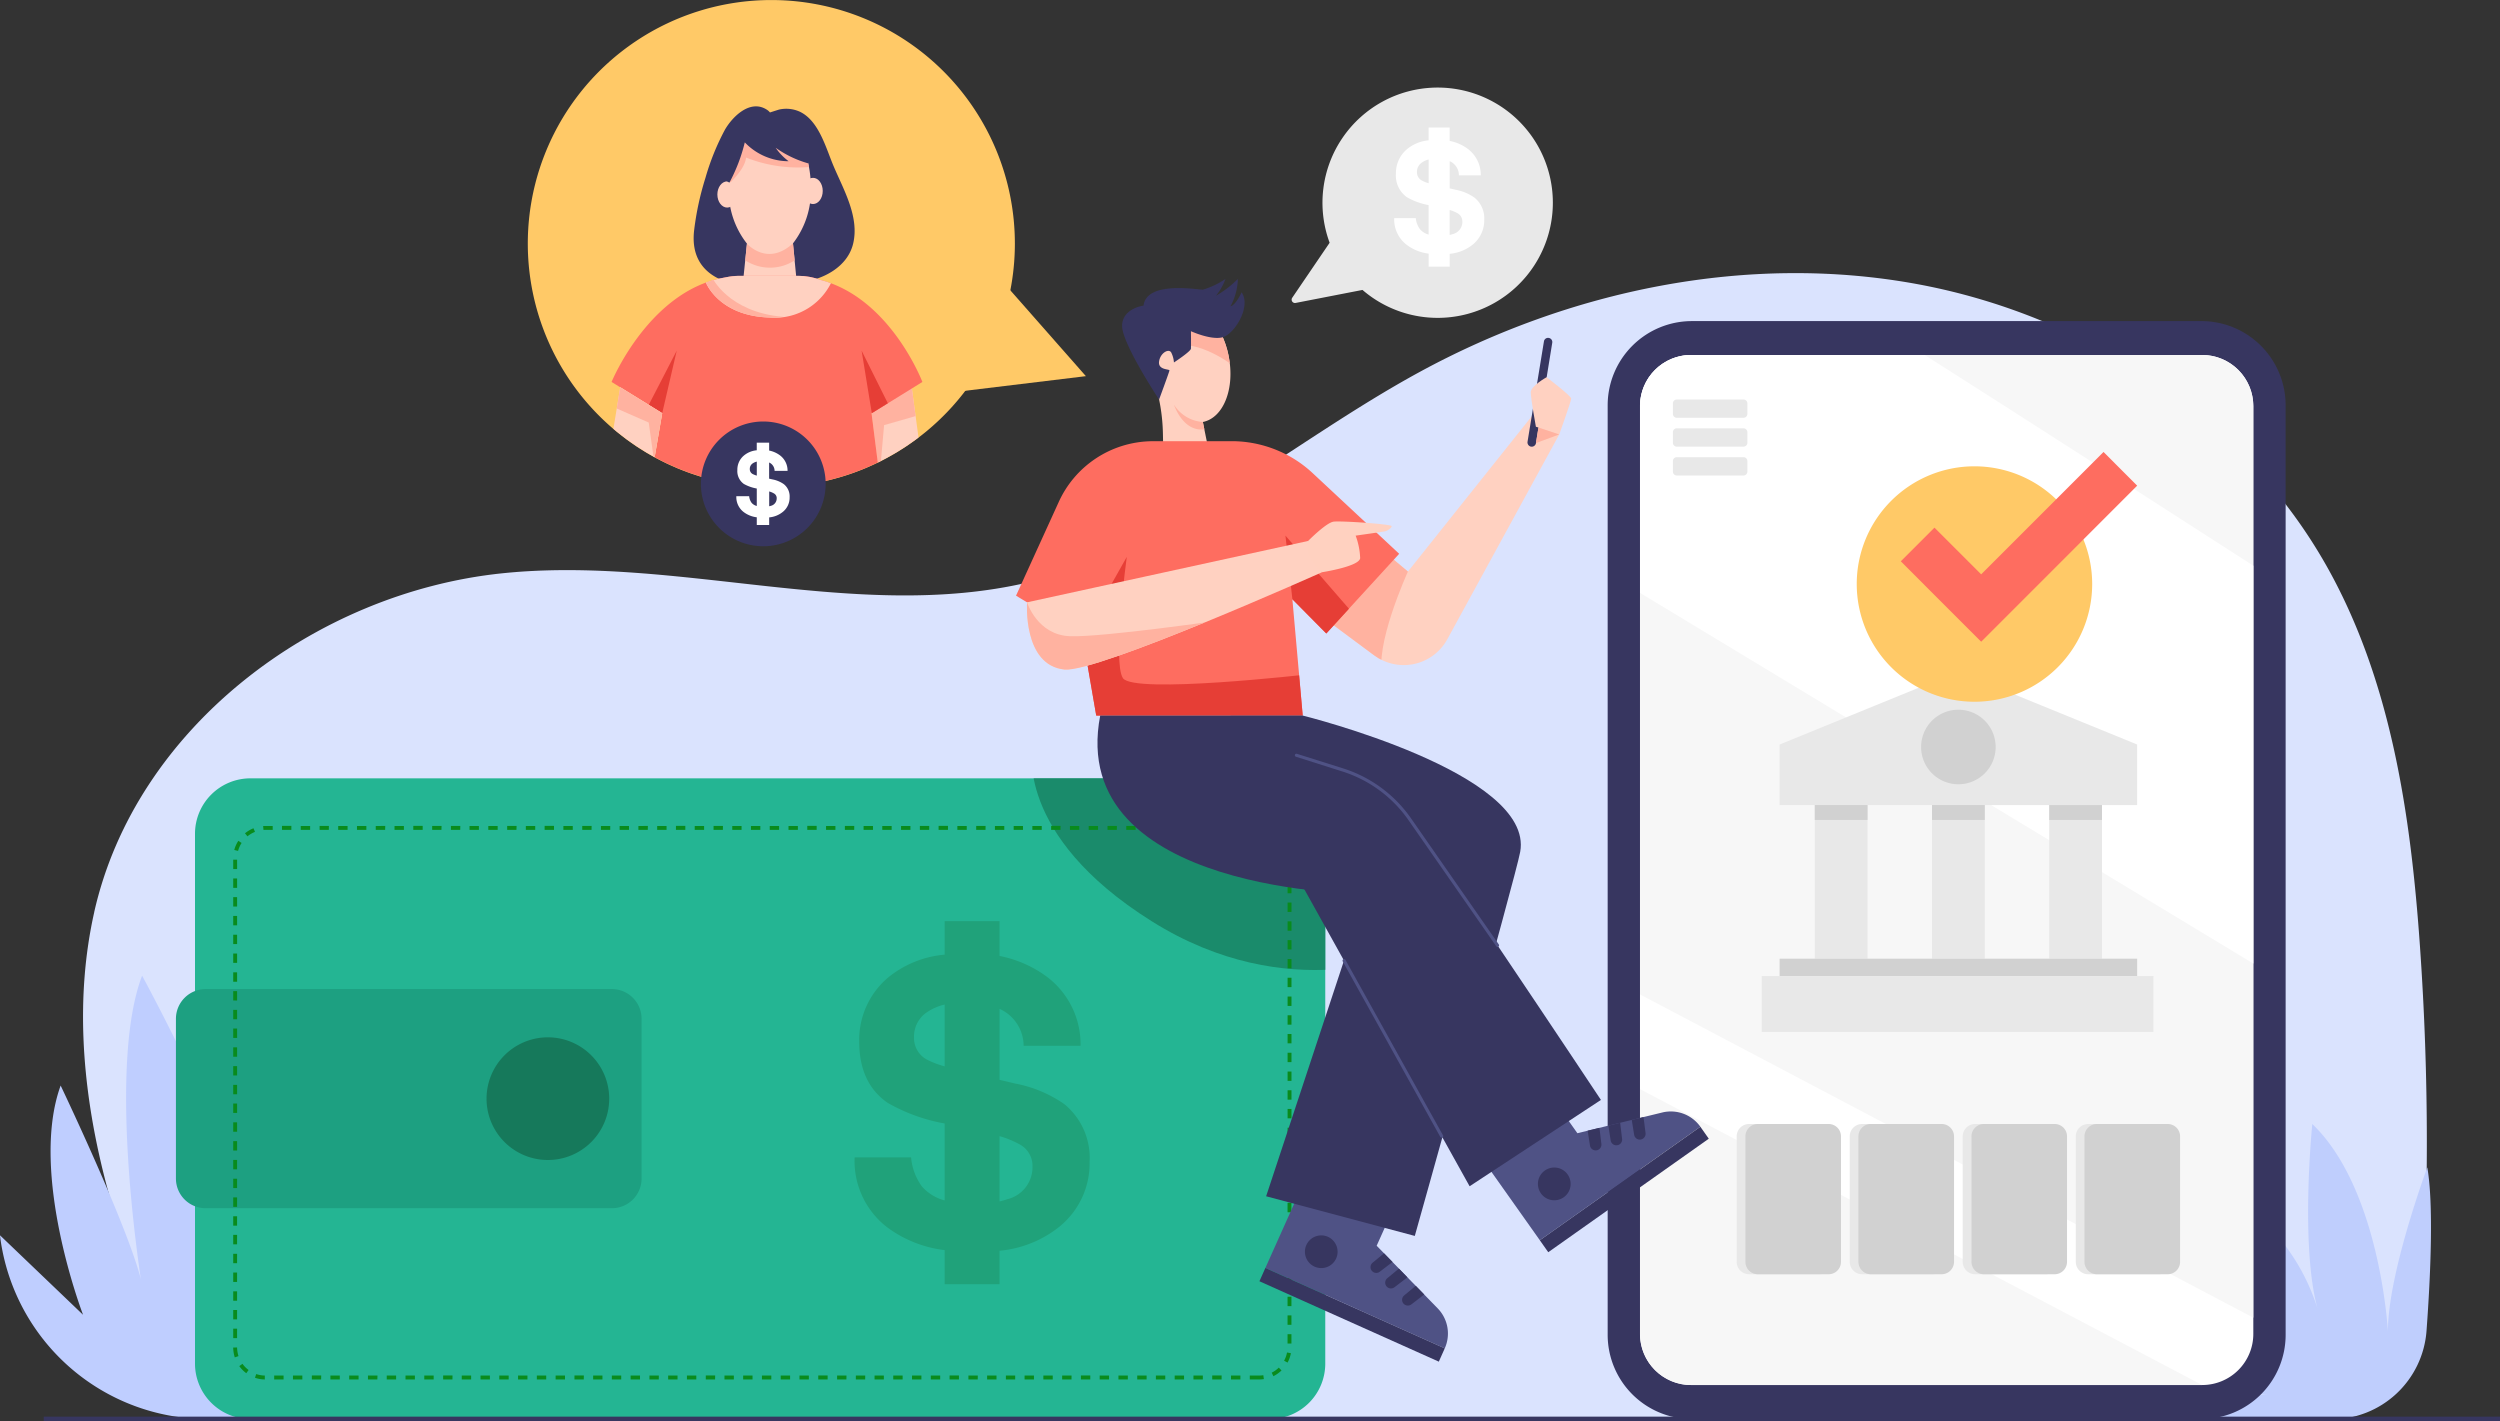 <?xml version="1.0" encoding="UTF-8"?> <svg xmlns="http://www.w3.org/2000/svg" xmlns:xlink="http://www.w3.org/1999/xlink" width="289.374" height="164.529" viewBox="0 0 289.374 164.529"><rect x="0" y="0" width="289.374" height="164.529" fill="#333333" stroke="none"/><defs><clipPath id="clip-path"><path id="Path_37190" data-name="Path 37190" d="M1918.008,520.127h-59.15a5.917,5.917,0,0,1-5.917-5.918V406.819a5.918,5.918,0,0,1,5.917-5.919h59.15a5.919,5.919,0,0,1,5.918,5.919V514.209A5.918,5.918,0,0,1,1918.008,520.127Z" transform="translate(-1852.94 -400.9)"></path></clipPath><clipPath id="clip-path-2"><path id="Path_37196" data-name="Path 37196" d="M653.212,28.136A28.186,28.186,0,1,1,625.026-.05,28.186,28.186,0,0,1,653.212,28.136Z" transform="translate(-596.84 0.05)"></path></clipPath><clipPath id="clip-path-3"><path id="Path_37191" data-name="Path 37191" d="M989.56,437.3l2.245,16.6h-5.244L984.9,440.235Z" transform="translate(-984.9 -437.3)"></path></clipPath><clipPath id="clip-path-4"><path id="Path_37192" data-name="Path 37192" d="M831.192,149.566l.586,6.03H825.25l.62-5.992a9.885,9.885,0,0,1-2.11-6.506c0-4.323,2.129-7.828,4.754-7.828s4.755,3.505,4.755,7.828A9.923,9.923,0,0,1,831.192,149.566Z" transform="translate(-823.76 -135.27)"></path></clipPath><clipPath id="clip-path-5"><path id="Path_37194" data-name="Path 37194" d="M721.507,327.319l1.731,13.669h-28.29l2.34-13.6-5.858-3.62s4.4-10.7,13.255-12.115a7.424,7.424,0,0,1,1.532-.162h6.807a7.354,7.354,0,0,1,2.581.467c8.113,2.117,11.8,11.81,11.8,11.81l-5.858,3.62Z" transform="translate(-691.43 -311.49)"></path></clipPath><clipPath id="clip-path-6"><path id="Path_37193" data-name="Path 37193" d="M812.61,304.831a7.258,7.258,0,0,1-7.44,4.828c-5.977-.168-7.42-4.1-7.42-4.1C798.519,302.7,812.61,304.831,812.61,304.831Z" transform="translate(-797.75 -304.07)"></path></clipPath><clipPath id="clip-path-7"><path id="Path_37195" data-name="Path 37195" d="M682.183,440.3l-2.34,13.6H674.6l2.724-16.6Z" transform="translate(-674.6 -437.3)"></path></clipPath><clipPath id="clip-path-8"><path id="Path_37197" data-name="Path 37197" d="M345.361,953.148H227.354a6.414,6.414,0,0,1-6.414-6.414V885.4a6.414,6.414,0,0,1,6.414-6.415H345.361a6.414,6.414,0,0,1,6.414,6.415v61.33A6.414,6.414,0,0,1,345.361,953.148Z" transform="translate(-220.94 -878.99)"></path></clipPath><clipPath id="clip-path-9"><path id="Path_37198" data-name="Path 37198" d="M1509.825,480.323l2.05,1.72,14.881-18.663,2.628,2.785-12.947,23.707a5.753,5.753,0,0,1-8.48,1.862l-5.1-3.785Z" transform="translate(-1502.86 -463.38)"></path></clipPath><clipPath id="clip-path-10"><path id="Path_37199" data-name="Path 37199" d="M1310.2,349.717c.757,3.742-.579,7.169-2.984,7.656l1.02,5.04-5.554,1.143-.09-4.815a22.157,22.157,0,0,0-.436-3.969l-.666-3.293c-.757-3.742.579-7.169,2.984-7.656S1309.448,345.976,1310.2,349.717Z" transform="translate(-1301.281 -343.765)"></path></clipPath><clipPath id="clip-path-11"><path id="Path_37200" data-name="Path 37200" d="M1184.116,520.5l-3.927-3.966L1181.384,530h-23.9l-1.6-9.258-7.682-4.616,4.915-10.792a12.019,12.019,0,0,1,10.6-7.087q.162,0,.325,0h9.11a13.759,13.759,0,0,1,9.38,3.694l10.015,9.336Z" transform="translate(-1148.2 -498.24)"></path></clipPath><clipPath id="clip-path-12"><path id="Path_37201" data-name="Path 37201" d="M1193.058,610.93l1.589,3.622s-26,11.647-29.791,11.257c-4.841-.5-4.331-7.779-4.331-7.779Z" transform="translate(-1160.51 -610.93)"></path></clipPath></defs><g id="Layer_1" data-name="Layer 1" transform="translate(-0.7 0.05)"><g id="_Group_" data-name="&lt;Group&gt;" transform="translate(150.207 10.093)"><path id="_Path_" data-name="&lt;Path&gt;" d="M1487.074,104.269a13.332,13.332,0,0,1-19.391,18.069l-7.748,1.507a.388.388,0,0,1-.39-.594l4.335-6.375a13.336,13.336,0,0,1,23.193-12.606Z" transform="translate(-1459.483 -98.921)" fill="#e8e8e8"></path><path id="_Compound_Path_" data-name="&lt;Compound Path&gt;" d="M1585.723,154.679a3.613,3.613,0,0,1-1.332,2.87,4.963,4.963,0,0,1-2.665,1.066V160.1h-2.439v-1.507a5.231,5.231,0,0,1-2.562-1.035,3.692,3.692,0,0,1-1.424-3.075h2.5a2.506,2.506,0,0,0,.482,1.281,2.029,2.029,0,0,0,1,.625v-3.413a7.85,7.85,0,0,1-2.511-.912,3.073,3.073,0,0,1-1.271-2.726,3.608,3.608,0,0,1,1.24-2.8,4.554,4.554,0,0,1,2.542-1.056V144h2.439v1.548a5.168,5.168,0,0,1,2.1.922,3.758,3.758,0,0,1,1.5,3.064h-2.531a1.791,1.791,0,0,0-1.015-1.619.389.389,0,0,0-.051-.02v3.146l.7.164a5.5,5.5,0,0,1,2.173.912A3.074,3.074,0,0,1,1585.723,154.679Zm-6.436-4.233V147.7a2.14,2.14,0,0,0-.728.318,1.29,1.29,0,0,0-.625,1.138,1.07,1.07,0,0,0,.615,1A3.594,3.594,0,0,0,1579.287,150.446Zm3.9,4.438a1.069,1.069,0,0,0-.553-.963,4.072,4.072,0,0,0-.912-.379v2.89a3.428,3.428,0,0,0,.338-.092A1.459,1.459,0,0,0,1583.192,154.884Z" transform="translate(-1563.43 -139.38)" fill="#fff" fill-rule="evenodd"></path></g><g id="_Group_2" data-name="&lt;Group&gt;" transform="translate(10.315 31.564)"><path id="_Path_2" data-name="&lt;Path&gt;" d="M95.8,382.4c4.786-21.307,25.458-36.957,47.175-39.232,20.272-2.121,41.046,5.7,60.888,1.056,16.787-3.925,30.213-16.121,45.351-24.361,17.413-9.48,37.931-13.754,57.424-10.208s37.726,15.3,47.493,32.54c7.553,13.323,9.818,28.953,10.884,44.234a324.132,324.132,0,0,1,.02,44.951,10.375,10.375,0,0,1-10.351,9.675H108.133c-9.326-17.648-16.7-39.171-12.329-58.654Z" transform="translate(-94.514 -308.417)" fill="#dae3fe"></path><path id="_Path_3" data-name="&lt;Path&gt;" d="M2420.92,1303.58l-23.726.021c9.572-3.187,16.408-2.829,16.408-2.829-7-.471-17-7.359-17-7.359,12.165-1.671,17.843.82,17.843.82-6.139-7.133-7.318-17.8-7.318-17.8a24.045,24.045,0,0,1,12.165,14.307c-2.009-7.43-.594-21.338-.594-21.338,7.871,7.543,8.752,24.013,8.752,24.013,0-6.754,4.561-18.991,4.561-18.991.738,4.3.39,12.36-.092,18.919A11.047,11.047,0,0,1,2420.92,1303.58Z" transform="translate(-2160.665 -1170.911)" fill="#bfcefd"></path></g><g id="_Group_3" data-name="&lt;Group&gt;" transform="translate(186.787 37.117)"><g id="_Group_4" data-name="&lt;Group&gt;"><g id="_Group_5" data-name="&lt;Group&gt;"><path id="_Path_4" data-name="&lt;Path&gt;" d="M1816.4,479.928V372.347a9.752,9.752,0,0,1,9.757-9.747h58.961a9.752,9.752,0,0,1,9.757,9.747V479.928a9.754,9.754,0,0,1-9.757,9.757h-58.961A9.754,9.754,0,0,1,1816.4,479.928Z" transform="translate(-1816.4 -362.6)" fill="#373660"></path><path id="_Path_5" data-name="&lt;Path&gt;" d="M1917.969,520.124h-59.146a5.918,5.918,0,0,1-5.924-5.914v-107.4a5.924,5.924,0,0,1,5.924-5.914h59.146a5.925,5.925,0,0,1,5.924,5.914v107.4A5.918,5.918,0,0,1,1917.969,520.124Z" transform="translate(-1849.159 -396.975)" fill="#fff"></path><g id="_Clip_Group_" data-name="&lt;Clip Group&gt;" transform="translate(3.745 3.925)" clip-path="url(#clip-path)"><path id="_Path_6" data-name="&lt;Path&gt;" d="M1879.707,354.881V472.209L1799.5,429.933V354Z" transform="translate(-1804.977 -358.807)" fill="#f7f7f7"></path><path id="_Path_7" data-name="&lt;Path&gt;" d="M1785.314,293.141c.758,0,71.208,45.474,71.208,45.474v45.269L1755.9,323.068l5.8-32.868Z" transform="translate(-1765.845 -301.545)" fill="#fff"></path><path id="_Path_8" data-name="&lt;Path&gt;" d="M1761.82,1184l74.027,38.966v3.935H1761.4Z" transform="translate(-1770.782 -1103.742)" fill="#f7f7f7"></path></g></g><g id="_Group_6" data-name="&lt;Group&gt;" transform="translate(7.553 9.08)"><path id="_Path_9" data-name="&lt;Path&gt;" d="M1898.268,453.311h-7.728a.446.446,0,0,1-.441-.451v-1.22a.437.437,0,0,1,.441-.441h7.728a.446.446,0,0,1,.451.441v1.22A.455.455,0,0,1,1898.268,453.311Z" transform="translate(-1890.1 -451.2)" fill="#e8e8e8"></path><path id="_Path_10" data-name="&lt;Path&gt;" d="M1898.268,485.822h-7.728a.446.446,0,0,1-.441-.451v-1.22a.446.446,0,0,1,.441-.451h7.728a.455.455,0,0,1,.451.451v1.22A.455.455,0,0,1,1898.268,485.822Z" transform="translate(-1890.1 -480.369)" fill="#e8e8e8"></path><path id="_Path_11" data-name="&lt;Path&gt;" d="M1898.268,518.421h-7.728a.446.446,0,0,1-.441-.451v-1.22a.446.446,0,0,1,.441-.451h7.728a.455.455,0,0,1,.451.451v1.22A.455.455,0,0,1,1898.268,518.421Z" transform="translate(-1890.1 -509.628)" fill="#e8e8e8"></path></g></g><g id="_Group_7" data-name="&lt;Group&gt;" transform="translate(17.833 40.565)"><path id="_Path_12" data-name="&lt;Path&gt;" d="M2051.984,773.855H2010.6v-7.01l20.692-8.445,20.692,8.445Z" transform="translate(-2008.53 -758.4)" fill="#e8e8e8"></path><g id="_Group_8" data-name="&lt;Group&gt;" transform="translate(6.139 15.455)"><g id="_Group_9" data-name="&lt;Group&gt;"><g id="_Group_10" data-name="&lt;Group&gt;"><path id="_Path_13" data-name="&lt;Path&gt;" d="M2056.408,926.982H2050.3V909.2h6.108Z" transform="translate(-2050.3 -909.2)" fill="#e8e8e8"></path><path id="_Path_14" data-name="&lt;Path&gt;" d="M2056.408,910.922H2050.3V909.2h6.108Z" transform="translate(-2050.3 -909.2)" fill="#d1d1d1"></path></g><g id="_Group_11" data-name="&lt;Group&gt;" transform="translate(27.139)"><path id="_Path_15" data-name="&lt;Path&gt;" d="M2321.208,926.982H2315.1V909.2h6.108Z" transform="translate(-2315.1 -909.2)" fill="#e8e8e8"></path><path id="_Path_16" data-name="&lt;Path&gt;" d="M2321.208,910.922H2315.1V909.2h6.108Z" transform="translate(-2315.1 -909.2)" fill="#d1d1d1"></path></g></g><g id="_Group_12" data-name="&lt;Group&gt;" transform="translate(13.569)"><path id="_Path_17" data-name="&lt;Path&gt;" d="M2188.808,926.982H2182.7V909.2h6.108Z" transform="translate(-2182.7 -909.2)" fill="#e8e8e8"></path><path id="_Path_18" data-name="&lt;Path&gt;" d="M2188.808,910.922H2182.7V909.2h6.108Z" transform="translate(-2182.7 -909.2)" fill="#d1d1d1"></path></g></g><path id="_Path_19" data-name="&lt;Path&gt;" d="M2179.029,805.825a4.315,4.315,0,1,1-4.315-4.325A4.315,4.315,0,0,1,2179.029,805.825Z" transform="translate(-2151.952 -797.083)" fill="#d1d1d1"></path><path id="_Path_20" data-name="&lt;Path&gt;" d="M2051.984,1084.709H2010.6V1082.7h41.384Z" transform="translate(-2008.53 -1049.463)" fill="#d1d1d1"></path><path id="_Path_21" data-name="&lt;Path&gt;" d="M2035.74,1108.767H1990.4V1102.3h45.341Z" transform="translate(-1990.4 -1067.055)" fill="#e8e8e8"></path></g><g id="_Group_13" data-name="&lt;Group&gt;" transform="translate(28.83 15.148)"><path id="_Path_22" data-name="&lt;Path&gt;" d="M2124.952,540.231a13.626,13.626,0,1,1-13.631-13.631A13.629,13.629,0,0,1,2124.952,540.231Z" transform="translate(-2097.7 -524.94)" fill="#ffc967"></path><path id="_Path_23" data-name="&lt;Path&gt;" d="M2156.706,524.564l14.164-14.164,3.895,3.9-14.154,14.164-3.9,3.9-3.905-3.9-5.4-5.411,3.895-3.895Z" transform="translate(-2142.306 -510.4)" fill="#fe6d60"></path></g><g id="_Group_14" data-name="&lt;Group&gt;" transform="translate(14.932 92.936)"><g id="_Group_15" data-name="&lt;Group&gt;"><path id="_Path_24" data-name="&lt;Path&gt;" d="M1971.724,1286.792h-8.178a1.443,1.443,0,0,1-1.445-1.445v-14.512a1.435,1.435,0,0,1,1.445-1.435h8.178a1.435,1.435,0,0,1,1.445,1.435v14.512A1.443,1.443,0,0,1,1971.724,1286.792Z" transform="translate(-1962.1 -1269.4)" fill="#e8e8e8"></path><path id="_Path_25" data-name="&lt;Path&gt;" d="M2099.424,1286.792h-8.188a1.441,1.441,0,0,1-1.435-1.445v-14.512a1.432,1.432,0,0,1,1.435-1.435h8.188a1.433,1.433,0,0,1,1.435,1.435v14.512A1.441,1.441,0,0,1,2099.424,1286.792Z" transform="translate(-2076.713 -1269.4)" fill="#e8e8e8"></path><path id="_Path_26" data-name="&lt;Path&gt;" d="M2227.023,1286.792h-8.179a1.443,1.443,0,0,1-1.445-1.445v-14.512a1.435,1.435,0,0,1,1.445-1.435h8.179a1.435,1.435,0,0,1,1.445,1.435v14.512A1.443,1.443,0,0,1,2227.023,1286.792Z" transform="translate(-2191.235 -1269.4)" fill="#e8e8e8"></path><path id="_Path_27" data-name="&lt;Path&gt;" d="M2354.724,1286.792h-8.189a1.441,1.441,0,0,1-1.435-1.445v-14.512a1.432,1.432,0,0,1,1.435-1.435h8.189a1.433,1.433,0,0,1,1.435,1.435v14.512A1.441,1.441,0,0,1,2354.724,1286.792Z" transform="translate(-2305.847 -1269.4)" fill="#e8e8e8"></path></g><g id="_Group_16" data-name="&lt;Group&gt;" transform="translate(1.015)"><path id="_Path_28" data-name="&lt;Path&gt;" d="M1981.623,1286.792h-8.189a1.441,1.441,0,0,1-1.435-1.445v-14.512a1.433,1.433,0,0,1,1.435-1.435h8.189a1.426,1.426,0,0,1,1.435,1.435v14.512A1.435,1.435,0,0,1,1981.623,1286.792Z" transform="translate(-1972 -1269.4)" fill="#d1d1d1"></path><path id="_Path_29" data-name="&lt;Path&gt;" d="M2109.223,1286.792h-8.178a1.443,1.443,0,0,1-1.445-1.445v-14.512a1.435,1.435,0,0,1,1.445-1.435h8.178a1.435,1.435,0,0,1,1.445,1.435v14.512A1.443,1.443,0,0,1,2109.223,1286.792Z" transform="translate(-2086.523 -1269.4)" fill="#d1d1d1"></path><path id="_Path_30" data-name="&lt;Path&gt;" d="M2236.924,1286.792h-8.189a1.441,1.441,0,0,1-1.435-1.445v-14.512a1.432,1.432,0,0,1,1.435-1.435h8.189a1.433,1.433,0,0,1,1.435,1.435v14.512A1.441,1.441,0,0,1,2236.924,1286.792Z" transform="translate(-2201.135 -1269.4)" fill="#d1d1d1"></path><path id="_Path_31" data-name="&lt;Path&gt;" d="M2364.523,1286.792h-8.178a1.443,1.443,0,0,1-1.445-1.445v-14.512a1.435,1.435,0,0,1,1.445-1.435h8.178a1.435,1.435,0,0,1,1.445,1.435v14.512A1.443,1.443,0,0,1,2364.523,1286.792Z" transform="translate(-2315.657 -1269.4)" fill="#d1d1d1"></path></g></g></g><g id="_Group_17" data-name="&lt;Group&gt;" transform="translate(61.793 -0.05)"><g id="_Group_18" data-name="&lt;Group&gt;" transform="translate(0 0)"><path id="_Path_32" data-name="&lt;Path&gt;" d="M1050.893,287.2l12.411,14.1-18.7,2.265Z" transform="translate(-998.706 -257.76)" fill="#ffc967"></path><path id="_Path_33" data-name="&lt;Path&gt;" d="M653.178,28.184A28.189,28.189,0,1,1,624.994,0,28.188,28.188,0,0,1,653.178,28.184Z" transform="translate(-596.8 0.005)" fill="#ffc967"></path><g id="_Clip_Group_2" data-name="&lt;Clip Group&gt;" transform="translate(0.004)" clip-path="url(#clip-path-2)"><g id="_Group_19" data-name="&lt;Group&gt;" transform="translate(7.969 12.316)"><path id="_Path_34" data-name="&lt;Path&gt;" d="M989.563,437.3l2.245,16.6H986.56l-1.66-13.672Z" transform="translate(-953.098 -404.793)" fill="#ffd1c1"></path><g id="_Clip_Group_3" data-name="&lt;Clip Group&gt;" transform="translate(31.802 32.506)" clip-path="url(#clip-path-3)"><path id="_Path_35" data-name="&lt;Path&gt;" d="M976.443,425.889l-4.079,1.168-.687,7.769L969.3,424.782,976.331,421Z" transform="translate(-970.899 -422.671)" fill="#ffb2a0"></path></g><g id="_Group_20" data-name="&lt;Group&gt;" transform="translate(11.223)"><path id="_Path_36" data-name="&lt;Path&gt;" d="M789.781,140.795s-6.364-.256-5.616-6.375a33.381,33.381,0,0,1,1.3-6.006,27.954,27.954,0,0,1,2.265-5.6c.871-1.5,2.87-3.495,4.766-2.357a1.512,1.512,0,0,1,.441.369s.994-.318,1.066-.338a3.788,3.788,0,0,1,2.378.246c2.224,1.045,3.034,4.212,3.915,6.293,1.158,2.736,3,5.873,2.275,8.957-.635,2.726-3.505,4.212-6.088,4.5q-.348.031-.687.051Z" transform="translate(-784.103 -120.125)" fill="#373660"></path><g id="_Group_21" data-name="&lt;Group&gt;" transform="translate(4.064 1.552)"><path id="_Path_37" data-name="&lt;Path&gt;" d="M831.23,149.6l.584,6.026h-6.529l.615-6a9.88,9.88,0,0,1-2.1-6.5c0-4.325,2.121-7.83,4.755-7.83s4.745,3.505,4.745,7.83A9.957,9.957,0,0,1,831.23,149.6Z" transform="translate(-823.796 -135.297)" fill="#ffd1c1"></path><g id="_Clip_Group_4" data-name="&lt;Clip Group&gt;" clip-path="url(#clip-path-4)"><path id="_Path_38" data-name="&lt;Path&gt;" d="M819.584,126.841l8.722-.041.748,6.252a16.248,16.248,0,0,1-8.066-1.015c-.133,1.537-2.408,3.433-2.408,3.433C817.965,134.835,819.584,126.841,819.584,126.841Z" transform="translate(-818.985 -127.668)" fill="#ffb2a0"></path></g><path id="_Path_39" data-name="&lt;Path&gt;" d="M842.595,274.831s2.347,2.706,5.329-.031l.195,1.968a5.248,5.248,0,0,1-5.719,0Z" transform="translate(-840.49 -260.5)" fill="#ffb2a0"></path></g><g id="_Group_22" data-name="&lt;Group&gt;" transform="translate(2.746 8.268)"><path id="_Path_40" data-name="&lt;Path&gt;" d="M813.165,206.317c0,.84-.5,1.517-1.127,1.517s-1.138-.676-1.138-1.517.512-1.517,1.138-1.517S813.165,205.476,813.165,206.317Z" transform="translate(-810.9 -204.39)" fill="#ffd1c1"></path><path id="_Path_41" data-name="&lt;Path&gt;" d="M910.155,202.317c0,.84-.5,1.517-1.127,1.517s-1.127-.676-1.127-1.517.5-1.517,1.127-1.517S910.155,201.476,910.155,202.317Z" transform="translate(-897.959 -200.8)" fill="#ffd1c1"></path></g><path id="_Path_42" data-name="&lt;Path&gt;" d="M814.225,134.89a2.9,2.9,0,0,1-.225-1.22,6.382,6.382,0,0,1,.7-2.8,4.546,4.546,0,0,1,2.081-2.224,6.667,6.667,0,0,1,3.536-.82,3.724,3.724,0,0,1,1.117.215,3.866,3.866,0,0,1,1.127.728,4.781,4.781,0,0,1,1.22,1.5,6.973,6.973,0,0,1,.4,3.351,12.2,12.2,0,0,1-3.751-1.8,6.552,6.552,0,0,0,1.5,1.558,7.011,7.011,0,0,1-5.073-2.183,19.644,19.644,0,0,1-1.783,4.663A1.776,1.776,0,0,1,814.225,134.89Z" transform="translate(-810.936 -127.032)" fill="#373660"></path></g><g id="_Group_23" data-name="&lt;Group&gt;" transform="translate(1.722 19.612)"><path id="_Path_43" data-name="&lt;Path&gt;" d="M721.48,327.324,723.212,341H694.926l2.337-13.6-5.862-3.618s4.4-10.71,13.262-12.114a6.836,6.836,0,0,1,1.527-.164h6.805a7.178,7.178,0,0,1,2.583.471c8.117,2.111,11.8,11.807,11.8,11.807l-5.852,3.618Z" transform="translate(-691.4 -311.499)" fill="#fe6d60"></path><g id="_Clip_Group_5" data-name="&lt;Clip Group&gt;" transform="translate(0.003)" clip-path="url(#clip-path-5)"><path id="_Path_44" data-name="&lt;Path&gt;" d="M812.561,304.812a7.25,7.25,0,0,1-7.43,4.827c-5.985-.164-7.43-4.1-7.43-4.1C798.479,302.68,812.561,304.812,812.561,304.812Z" transform="translate(-786.809 -304.811)" fill="#ffd1c1"></path><g id="_Clip_Group_6" data-name="&lt;Clip Group&gt;" transform="translate(10.896 -0.76)" clip-path="url(#clip-path-6)"><path id="_Path_45" data-name="&lt;Path&gt;" d="M786.046,312.8s1.835,4.059,8.261,4.612h0s-4.3.912-7.553-.615-2.818-3.669-2.818-3.669Z" transform="translate(-785.334 -311.905)" fill="#ffb2a0"></path></g></g><path id="_Path_46" data-name="&lt;Path&gt;" d="M733.4,402.272,736.639,396l-1.681,7.236Z" transform="translate(-729.095 -387.339)" fill="#e63e36"></path><path id="_Path_47" data-name="&lt;Path&gt;" d="M974.979,403.236,973.8,396l3.034,6.088Z" transform="translate(-944.857 -387.339)" fill="#e63e36"></path></g><path id="_Path_48" data-name="&lt;Path&gt;" d="M682.184,440.3l-2.337,13.6H674.6l2.726-16.6Z" transform="translate(-674.6 -404.793)" fill="#ffd1c1"></path><g id="_Clip_Group_7" data-name="&lt;Clip Group&gt;" transform="translate(0 32.506)" clip-path="url(#clip-path-7)"><path id="_Path_49" data-name="&lt;Path&gt;" d="M685.081,411.1l7.266,4.274-2.665,8.291-.8-5.791L683.8,415.64Z" transform="translate(-682.857 -413.785)" fill="#ffb2a0"></path></g></g></g></g><g id="_Group_24" data-name="&lt;Group&gt;" transform="translate(20.036 48.789)"><path id="_Path_50" data-name="&lt;Path&gt;" d="M806.74,483.215A7.22,7.22,0,1,1,799.515,476,7.221,7.221,0,0,1,806.74,483.215Z" transform="translate(-792.3 -476)" fill="#373660"></path><path id="_Compound_Path_2" data-name="&lt;Compound Path&gt;" d="M838.47,506.223a2.117,2.117,0,0,1-.789,1.691,2.909,2.909,0,0,1-1.578.635v.881h-1.435v-.892a3.114,3.114,0,0,1-1.527-.615,2.184,2.184,0,0,1-.84-1.824h1.486a1.512,1.512,0,0,0,.287.769,1.173,1.173,0,0,0,.594.359v-2.019a4.735,4.735,0,0,1-1.5-.533,1.813,1.813,0,0,1-.748-1.609,2.125,2.125,0,0,1,.738-1.66,2.693,2.693,0,0,1,1.507-.625V499.9H836.1v.912a3.136,3.136,0,0,1,1.25.553,2.214,2.214,0,0,1,.881,1.8h-1.5a1.072,1.072,0,0,0-.594-.953.09.09,0,0,1-.041-.01v1.865l.42.092a3.365,3.365,0,0,1,1.281.543A1.812,1.812,0,0,1,838.47,506.223Zm-3.8-2.511v-1.619a1.361,1.361,0,0,0-.441.185.756.756,0,0,0-.369.676.633.633,0,0,0,.369.594A2.58,2.58,0,0,0,834.667,503.712Zm2.306,2.624a.619.619,0,0,0-.328-.564,2.2,2.2,0,0,0-.543-.225v1.712a1.5,1.5,0,0,0,.2-.051A.874.874,0,0,0,836.973,506.336Z" transform="translate(-828.2 -497.45)" fill="#fff" fill-rule="evenodd"></path></g></g><path id="_Path_51" data-name="&lt;Path&gt;" d="M31.569,1153.216H24.774A24.19,24.19,0,0,1,.751,1132.38q-.031-.215-.051-.43l9.613,9.2s-6.293-16.367-2.593-26.534c0,0,9.736,20.375,9.583,24.331,0,0-4.407-25.909-.154-37.049,0,0,12.749,23.449,13.129,31.945,0,0,.553-6.549,7.02-14.276,0,0,3.7,13.159,1.476,22.588,0,0,5.729-7,12.944-8.117C51.718,1134.04,43.95,1152.252,31.569,1153.216Z" transform="translate(0 -989.014)" fill="#bfceff"></path><g id="_Group_25" data-name="&lt;Group&gt;" transform="translate(21.064 32.239)"><g id="_Group_26" data-name="&lt;Group&gt;" transform="translate(0 57.802)"><g id="_Group_27" data-name="&lt;Group&gt;"><path id="_Path_52" data-name="&lt;Path&gt;" d="M345.32,953.16h-118a6.419,6.419,0,0,1-6.416-6.416V885.416A6.419,6.419,0,0,1,227.316,879h118a6.412,6.412,0,0,1,6.416,6.416v61.329A6.412,6.412,0,0,1,345.32,953.16Z" transform="translate(-218.697 -878.999)" fill="#24b593"></path><g id="_Clip_Group_8" data-name="&lt;Clip Group&gt;" transform="translate(2.208)" clip-path="url(#clip-path-8)"><path id="_Path_53" data-name="&lt;Path&gt;" d="M1184.274,827.4l19.176,10.013,6.2,15.476s-13.979,6.354-29.937-3.669-13.785-20.169-13.785-20.169Z" transform="translate(-1068.99 -832.687)" fill="#16795b" opacity="0.7"></path></g><path id="_Path_54" data-name="&lt;Path&gt;" d="M249.865,1142.366H202.833a3.434,3.434,0,0,1-3.433-3.433v-18.489a3.442,3.442,0,0,1,3.433-3.444h47.032a3.442,3.442,0,0,1,3.433,3.444v18.489A3.434,3.434,0,0,1,249.865,1142.366Z" transform="translate(-199.4 -1092.607)" fill="#1da081"></path><path id="_Compound_Path_3" data-name="&lt;Compound Path&gt;" d="M382.853,996.776h-1.086v-.451h1.086a2.925,2.925,0,0,0,.482-.041l.062.451a3.582,3.582,0,0,1-.543.041Zm-2.173,0h-1.086v-.451h1.086Zm-2.173,0h-1.086v-.461h1.086Zm-2.173,0h-1.086v-.451h1.086Zm-2.173,0h-1.086v-.451h1.086Zm-2.173,0H370.9v-.451h1.086Zm-2.163,0H368.74v-.451h1.086Zm-2.173,0h-1.086v-.451h1.086Zm-2.173,0h-1.086v-.451h1.086Zm-2.173,0h-1.086v-.461h1.086Zm-2.173,0H360.05v-.451h1.086Zm-2.173,0h-1.086v-.451h1.086Zm-2.173,0H355.7v-.451h1.086Zm-2.173,0h-1.076v-.451h1.076Zm-2.163,0h-1.086v-.451h1.086Zm-2.173,0H349.2v-.451h1.086Zm-2.173,0h-1.086v-.461h1.086Zm-2.173,0h-1.086v-.451h1.086Zm-2.173,0h-1.086v-.451h1.086Zm-2.173,0h-1.086v-.451h1.086Zm-2.173,0h-1.076v-.451h1.076Zm-2.162,0H336.17v-.451h1.086Zm-2.173,0H334v-.451h1.086Zm-2.173,0h-1.086v-.461h1.086Zm-2.173,0h-1.086v-.451h1.086Zm-2.173,0h-1.086v-.451h1.086Zm-2.173,0h-1.086v-.451h1.086Zm-2.173,0h-1.086v-.451h1.086Zm-2.162,0h-1.086v-.451h1.086Zm-2.173,0H318.8v-.461h1.086Zm-2.173,0h-1.086v-.451h1.086Zm-2.173,0h-1.086v-.451h1.086Zm-2.173,0H312.28v-.451h1.086Zm-2.173,0h-1.086v-.451h1.086Zm-2.173,0h-1.086v-.451h1.086Zm-2.173,0h-1.076v-.451h1.076Zm-2.162,0H303.6v-.461h1.086Zm-2.173,0h-1.086v-.451h1.086Zm-2.173,0h-1.086v-.451h1.086Zm-2.173,0h-1.086v-.451h1.086Zm-2.173,0h-1.086v-.451h1.086Zm-2.173,0h-1.086v-.451h1.086Zm-2.173,0h-1.086v-.451h1.086Zm-2.163,0H288.4v-.461h1.086Zm-2.173,0h-1.086v-.451h1.086Zm-2.173,0h-1.086v-.451h1.086Zm-2.173,0h-1.086v-.451h1.086Zm-2.173,0h-1.086v-.451H280.8Zm-2.173,0h-1.086v-.451h1.086Zm-2.173,0h-1.086v-.451h1.086Zm-2.162,0H273.2v-.461h1.086Zm-2.173,0h-1.086v-.451h1.086Zm-2.173,0h-1.086v-.451h1.086Zm-2.173,0a3.537,3.537,0,0,1-1.138-.195l.143-.43a3.272,3.272,0,0,0,.994.174ZM384.5,996.4l-.195-.41a3.072,3.072,0,0,0,.82-.584l.318.328A3.828,3.828,0,0,1,384.5,996.4Zm-118.886-.348a3.615,3.615,0,0,1-.81-.82l.369-.267a3.132,3.132,0,0,0,.707.717Zm120.525-1.23-.4-.215a3.114,3.114,0,0,0,.338-.953l.451.082A3.724,3.724,0,0,1,386.143,994.819Zm-121.858-.6a4.257,4.257,0,0,1-.184-1.138l.451-.01a3.614,3.614,0,0,0,.164,1Zm122.309-1.6h-.451v-1.086h.451Zm-122.042-.625H264.1V990.9h.451Zm122.042-1.547h-.451v-1.086h.451Zm-122.042-.625H264.1v-1.086h.451Zm122.042-1.537h-.451v-1.086h.451Zm-122.042-.625H264.1v-1.086h.451Zm122.042-1.548h-.451v-1.086h.451Zm-122.042-.625H264.1V984.4h.451Zm122.042-1.548h-.451v-1.086h.451Zm-122.042-.625H264.1v-1.086h.451Zm122.042-1.548h-.451v-1.076h.451Zm-122.042-.635H264.1V980.04h.451Zm122.042-1.537h-.451V978.5h.451Zm-122.042-.625H264.1v-1.086h.451Zm122.042-1.548h-.451V976.33h.451Zm-122.042-.625H264.1V975.7h.451Zm122.042-1.548h-.451v-1.086h.451Zm-122.042-.625H264.1v-1.086h.451Zm122.042-1.537h-.451v-1.086h.451Zm-122.042-.635H264.1V971.37h.451ZM386.594,970.9h-.451v-1.086h.451Zm-122.042-.625H264.1v-1.086h.451Zm122.042-1.547h-.451v-1.086h.451ZM264.552,968.1H264.1v-1.086h.451Zm122.042-1.548h-.451v-1.086h.451Zm-122.042-.625H264.1v-1.086h.451Zm122.042-1.537h-.451V963.3h.451Zm-122.042-.625H264.1v-1.086h.451Zm122.042-1.548h-.451v-1.086h.451Zm-122.042-.625H264.1v-1.086h.451Zm122.042-1.547h-.451v-1.086h.451Zm-122.042-.625H264.1v-1.086h.451Zm122.042-1.548h-.451v-1.086h.451Zm-122.042-.625H264.1v-1.086h.451Zm122.042-1.537h-.451v-1.086h.451Zm-122.042-.625H264.1V954h.451Zm122.042-1.548h-.451v-1.086h.451Zm-122.042-.625H264.1v-1.086h.451Zm122.042-1.548h-.451v-1.086h.451Zm-122.042-.625H264.1v-1.086h.451Zm122.042-1.548h-.451v-1.076h.451Zm-122.042-.635H264.1V947.48h.451Zm122.042-1.548h-.451v-1.086h.451Zm-122.042-.625H264.1V945.3h.451Zm122.042-1.548h-.451v-1.086h.451Zm-122.042-.625H264.1v-1.086h.451Zm122.042-1.548h-.451v-1.086h.451Zm-122.042-.625H264.1v-1.086h.451ZM386.594,940.5h-.451v-1.086h.451Zm-122.042-.625H264.1v-1.086h.451Zm122.042-1.547h-.451v-1.086h.451ZM264.552,937.7H264.1v-1.086h.451Zm121.581-1.527a3.63,3.63,0,0,0-.236-.984l.42-.174a3.864,3.864,0,0,1,.266,1.117ZM264.664,935.6l-.441-.113a3.62,3.62,0,0,1,.471-1.056l.379.246A3.1,3.1,0,0,0,264.664,935.6Zm120.71-1.271a3.666,3.666,0,0,0-.769-.666l.246-.379a3.579,3.579,0,0,1,.861.758Zm-119.624-.42-.287-.348a3.672,3.672,0,0,1,.984-.584l.174.42A3.1,3.1,0,0,0,265.751,933.911Zm117.932-.646a3.153,3.153,0,0,0-.82-.1h-.195v-.451h.195a3.524,3.524,0,0,1,.933.113Zm-116.077-.092-.041-.451q.144-.01.277-.01h.83v.451h-.83Q267.718,933.162,267.606,933.173Zm113.976-.01H380.5v-.451h1.086Zm-2.173,0h-1.086v-.451h1.086Zm-2.173,0H376.15v-.451h1.086Zm-2.173,0h-1.086V932.7h1.086Zm-2.173,0H371.8v-.451h1.086Zm-2.163,0h-1.086v-.451h1.086Zm-2.173,0H367.47v-.451h1.086Zm-2.173,0H365.3v-.451h1.086Zm-2.173,0h-1.086v-.451h1.086Zm-2.173,0h-1.086v-.451h1.086Zm-2.173,0h-1.086V932.7h1.086Zm-2.173,0h-1.086v-.451h1.086Zm-2.173,0h-1.076v-.451h1.076Zm-2.162,0h-1.086v-.451h1.086Zm-2.173,0H350.1v-.451h1.086Zm-2.173,0h-1.086v-.451h1.086Zm-2.173,0h-1.086V932.7h1.086Zm-2.173,0H343.58v-.451h1.086Zm-2.173,0h-1.086v-.451h1.086Zm-2.173,0h-1.086v-.451h1.086Zm-2.162,0h-1.086v-.451h1.086Zm-2.173,0H334.9v-.451h1.086Zm-2.173,0h-1.086v-.451h1.086Zm-2.173,0h-1.086V932.7h1.086Zm-2.173,0h-1.086v-.451h1.086Zm-2.173,0h-1.086v-.451h1.086Zm-2.173,0h-1.086v-.451h1.086Zm-2.173,0h-1.076v-.451h1.076Zm-2.163,0H319.7v-.451h1.086Zm-2.173,0h-1.086v-.451h1.086Zm-2.173,0h-1.086V932.7h1.086Zm-2.173,0h-1.086v-.451h1.086Zm-2.173,0h-1.086v-.451H312.1Zm-2.173,0h-1.086v-.451h1.086Zm-2.173,0h-1.076v-.451h1.076Zm-2.163,0H304.5v-.451h1.086Zm-2.173,0h-1.086v-.451h1.086Zm-2.173,0h-1.086V932.7h1.086Zm-2.173,0h-1.086v-.451h1.086Zm-2.173,0H295.81v-.451H296.9Zm-2.173,0h-1.086v-.451h1.086Zm-2.173,0h-1.086v-.451h1.086Zm-2.162,0H289.3v-.451h1.086Zm-2.173,0H287.13v-.451h1.086Zm-2.173,0h-1.086V932.7h1.086Zm-2.173,0h-1.086v-.451h1.086Zm-2.173,0h-1.086v-.451H281.7Zm-2.173,0h-1.086v-.451h1.086Zm-2.173,0h-1.086v-.451h1.086Zm-2.173,0H274.1v-.451h1.076Zm-2.162,0h-1.086v-.451h1.086Zm-2.173,0h-1.086V932.7h1.086Z" transform="translate(-257.47 -927.196)" fill="#098b1d"></path><path id="_Path_55" data-name="&lt;Path&gt;" d="M564.4,1178.6a7.1,7.1,0,1,1-7.1-7.1A7.105,7.105,0,0,1,564.4,1178.6Z" transform="translate(-514.247 -1141.521)" fill="#16795b"></path></g><path id="_Compound_Path_4" data-name="&lt;Compound Path&gt;" d="M993.1,1068.177a9.421,9.421,0,0,1-3.474,7.471,12.938,12.938,0,0,1-6.949,2.8v3.874h-6.354v-3.946a13.886,13.886,0,0,1-6.713-2.685,9.693,9.693,0,0,1-3.71-8.045h6.539a6.667,6.667,0,0,0,1.25,3.362,5.321,5.321,0,0,0,2.634,1.619v-8.906a20.566,20.566,0,0,1-6.58-2.378q-3.31-2.275-3.31-7.1a9.453,9.453,0,0,1,3.239-7.328,11.958,11.958,0,0,1,6.651-2.737V1040.3h6.354v4.028a13.67,13.67,0,0,1,5.493,2.419,9.791,9.791,0,0,1,3.884,7.984h-6.59a4.712,4.712,0,0,0-2.644-4.212l-.144-.062v8.209l1.814.431a14.78,14.78,0,0,1,5.678,2.378,8.036,8.036,0,0,1,2.931,6.7Zm-16.777-11.069v-7.154a6,6,0,0,0-1.927.81,3.377,3.377,0,0,0-1.619,2.982,2.823,2.823,0,0,0,1.6,2.634A10.584,10.584,0,0,0,976.323,1057.108Zm10.167,11.581a2.812,2.812,0,0,0-1.435-2.521,11.251,11.251,0,0,0-2.378-.984v7.553a7.429,7.429,0,0,0,.881-.246A3.818,3.818,0,0,0,986.49,1068.689Z" transform="translate(-887.343 -1023.768)" fill="#20a27a" fill-rule="evenodd"></path></g><g id="_Group_28" data-name="&lt;Group&gt;" transform="translate(97.24)"><g id="_Group_29" data-name="&lt;Group&gt;" transform="translate(36.348 6.82)"><path id="_Path_56" data-name="&lt;Path&gt;" d="M1509.859,480.341l2.05,1.722L1526.79,463.4l2.634,2.788-12.954,23.705a5.746,5.746,0,0,1-8.476,1.855l-5.094-3.782Z" transform="translate(-1502.896 -455.011)" fill="#ffd1c1"></path><g id="_Clip_Group_9" data-name="&lt;Clip Group&gt;" transform="translate(0 8.387)" clip-path="url(#clip-path-9)"><path id="_Path_57" data-name="&lt;Path&gt;" d="M1490.728,614.446s-4.028,8.834-2.87,12.216L1479.3,619.6l8.824-8.7Z" transform="translate(-1481.715 -595.781)" fill="#ffb2a0"></path></g><path id="_Path_58" data-name="&lt;Path&gt;" d="M1726.26,394.133a.5.5,0,0,1-.41-.564l1.9-11.622a.479.479,0,0,1,.553-.4.486.486,0,0,1,.41.553l-1.886,11.622A.5.5,0,0,1,1726.26,394.133Z" transform="translate(-1702.991 -381.542)" fill="#373660"></path><path id="_Path_59" data-name="&lt;Path&gt;" d="M1731.424,426s2.849,2.152,2.849,2.47-1.384,4.151-1.384,4.151l-2.7-.892s-.594-3.259-.594-3.987S1731.424,426,1731.424,426Z" transform="translate(-1706.362 -421.444)" fill="#ffd1c1"></path><path id="_Path_60" data-name="&lt;Path&gt;" d="M1735.687,482.8l2.408.8-2.7,1Z" transform="translate(-1711.567 -472.422)" fill="#ffb2a0"></path></g><g id="_Group_30" data-name="&lt;Group&gt;" transform="translate(15.688 2.946)"><path id="_Path_61" data-name="&lt;Path&gt;" d="M1310.19,349.7c.758,3.741-.574,7.174-2.982,7.656l1.025,5.042-5.555,1.148-.092-4.817a21.474,21.474,0,0,0-.441-3.966l-.666-3.3c-.748-3.741.584-7.164,2.993-7.656S1309.441,345.955,1310.19,349.7Z" transform="translate(-1301.27 -343.746)" fill="#ffd1c1"></path><g id="_Clip_Group_10" data-name="&lt;Clip Group&gt;" transform="translate(0.001 0.002)" clip-path="url(#clip-path-10)"><path id="_Path_62" data-name="&lt;Path&gt;" d="M1330.326,360.16s-3.556-2.685-6.549-2.081l-.277-1.968,5.729-1.712S1330.951,359.6,1330.326,360.16Z" transform="translate(-1321.223 -353.31)" fill="#ffb2a0"></path></g><path id="_Path_63" data-name="&lt;Path&gt;" d="M1330.115,459.859c-2.511.3-3.515-2.859-3.515-2.859a4.256,4.256,0,0,0,3.341,2Z" transform="translate(-1324.004 -445.393)" fill="#ffb2a0"></path></g><path id="_Path_64" data-name="&lt;Path&gt;" d="M1184.112,520.46l-3.925-3.966,1.2,13.467h-23.9l-1.6-9.255-7.686-4.622,4.919-10.792a11.993,11.993,0,0,1,10.6-7.082q.154-.01.318-.01h9.111a13.768,13.768,0,0,1,9.388,3.7l10.013,9.337Z" transform="translate(-1148.2 -479.424)" fill="#fe6d60"></path><g id="_Clip_Group_11" data-name="&lt;Clip Group&gt;" transform="translate(0 18.78)" clip-path="url(#clip-path-11)"><path id="_Path_65" data-name="&lt;Path&gt;" d="M1223.2,638.011l5.135-9.111s-1.67,12.145-.451,14.031,21.471-.441,21.471-.441l.113,6.672-25.571.154Z" transform="translate(-1215.513 -615.509)" fill="#e63e36"></path><path id="_Path_66" data-name="&lt;Path&gt;" d="M1453.3,612.259l-.8-7.359,7.851,9.039-3.782,4.089Z" transform="translate(-1421.313 -593.969)" fill="#e63e36"></path></g><g id="_Group_31" data-name="&lt;Group&gt;" transform="translate(9.431 50.537)"><g id="_Group_32" data-name="&lt;Group&gt;" transform="translate(18.743 54.841)"><path id="_Path_67" data-name="&lt;Path&gt;" d="M1443.646,1347.586l-.963,2.142,7.061,7.246a4.173,4.173,0,0,1,.82,4.632L1429.8,1352.3l4.079-9.1Z" transform="translate(-1429.113 -1343.2)" fill="#4f5285"></path><path id="_Path_68" data-name="&lt;Path&gt;" d="M1478.076,1397.837a1.892,1.892,0,1,1-.953-2.5A1.9,1.9,0,0,1,1478.076,1397.837Z" transform="translate(-1469.191 -1389.843)" fill="#373660"></path><path id="_Path_69" data-name="&lt;Path&gt;" d="M1550.969,1416.5l-1.486,1.137a.668.668,0,0,1-.83-1.045l1.332-1.1Z" transform="translate(-1535.565 -1408.09)" fill="#373660"></path><path id="_Path_70" data-name="&lt;Path&gt;" d="M1567.769,1433.714l-1.486,1.138a.667.667,0,0,1-.83-1.045l1.332-1.107Z" transform="translate(-1550.643 -1423.527)" fill="#373660"></path><path id="_Path_71" data-name="&lt;Path&gt;" d="M1586.769,1453.2l-1.486,1.148a.677.677,0,0,1-.9-.082.665.665,0,0,1,.072-.963l1.332-1.107Z" transform="translate(-1567.696 -1441.029)" fill="#373660"></path><path id="_Path_72" data-name="&lt;Path&gt;" d="M1444.551,1441.306l-.687,1.537-20.764-9.306.687-1.537Z" transform="translate(-1423.1 -1422.899)" fill="#373660"></path></g><g id="_Group_33" data-name="&lt;Group&gt;" transform="translate(45.441 45.828)"><path id="_Path_73" data-name="&lt;Path&gt;" d="M1692.342,1255.849l1.363,1.927,9.829-2.4a4.193,4.193,0,0,1,4.407,1.65l-18.581,13.139-5.76-8.137Z" transform="translate(-1683.6 -1255.261)" fill="#4f5285"></path><path id="_Path_74" data-name="&lt;Path&gt;" d="M1741.05,1319.406a1.894,1.894,0,1,1-2.644-.451A1.888,1.888,0,0,1,1741.05,1319.406Z" transform="translate(-1732.072 -1312.115)" fill="#373660"></path><path id="_Path_75" data-name="&lt;Path&gt;" d="M1795.163,1273.7l.226,1.855a.667.667,0,0,1-1.322.184l-.267-1.711Z" transform="translate(-1782.506 -1271.81)" fill="#373660"></path><path id="_Path_76" data-name="&lt;Path&gt;" d="M1818.563,1268l.225,1.865a.658.658,0,0,1-.523.728.668.668,0,0,1-.8-.543l-.266-1.712Z" transform="translate(-1803.507 -1266.694)" fill="#373660"></path><path id="_Path_77" data-name="&lt;Path&gt;" d="M1844.963,1261.6l.236,1.855a.676.676,0,0,1-.533.738.665.665,0,0,1-.789-.553l-.277-1.711Z" transform="translate(-1827.202 -1260.95)" fill="#373660"></path><path id="_Path_78" data-name="&lt;Path&gt;" d="M1758.381,1272.5l.974,1.384-18.581,13.139-.974-1.384Z" transform="translate(-1734.04 -1270.733)" fill="#373660"></path></g><path id="_Path_79" data-name="&lt;Path&gt;" d="M1263.976,808.1s26.841,6.641,25.171,15.783c-.553,3.013-12.2,44.449-12.2,44.449l-17.208-4.591,11.561-34.989s-34.733.041-30.767-20.651Z" transform="translate(-1240.221 -808.1)" fill="#373660"></path><path id="_Path_80" data-name="&lt;Path&gt;" d="M1481.949,884.6c2.132,2.193,25.017,36.65,25.017,36.65l-15.2,9.993-19.268-34.62Z" transform="translate(-1448.694 -876.76)" fill="#373660"></path><path id="_Path_81" data-name="&lt;Path&gt;" d="M1528.41,1103.763a.2.2,0,0,1-.164-.092l-11.3-20.323a.2.2,0,0,1,.072-.246.183.183,0,0,1,.246.072l11.3,20.323a.177.177,0,0,1-.072.246A.183.183,0,0,1,1528.41,1103.763Z" transform="translate(-1488.565 -1054.897)" fill="#4f5285"></path><path id="_Path_82" data-name="&lt;Path&gt;" d="M1486.571,873.584a.177.177,0,0,1-.144-.082l-10.156-14.594a14.736,14.736,0,0,0-7.646-5.637l-5.391-1.712a.178.178,0,1,1,.113-.338l5.391,1.7a15.156,15.156,0,0,1,7.83,5.78l10.156,14.594a.18.18,0,0,1-.051.246A.139.139,0,0,1,1486.571,873.584Z" transform="translate(-1440.269 -846.794)" fill="#4f5285"></path></g><path id="_Path_83" data-name="&lt;Path&gt;" d="M1268,320.422c.02-2.029,2.48-2.337,2.48-2.337.359-2.89,6.18-1.845,6.867-1.845a9.29,9.29,0,0,0,2.613-1.24,6.421,6.421,0,0,1-1.1,1.947A12.337,12.337,0,0,0,1281.4,315a7.049,7.049,0,0,1-.861,3.177c.656-.195,1.291-1.63,1.291-1.63,1.158,1.671-.84,4.827-2.183,5.2s-3.679-.7-3.679-.7.021,1.691,0,2.019-1.968,1.6-1.968,1.6a3.053,3.053,0,0,0-.307-1.138c-.267-.523-1.281.02-1.414,1.035s1.23.84,1.2,1.035-1.2,3.362-1.2,3.362S1267.968,322.441,1268,320.422Z" transform="translate(-1255.721 -315)" fill="#373660"></path><g id="_Group_34" data-name="&lt;Group&gt;" transform="translate(1.262 28.072)"><g id="_Group_35" data-name="&lt;Group&gt;" transform="translate(0 2.254)"><g id="_Group_36" data-name="&lt;Group&gt;"><path id="_Path_84" data-name="&lt;Path&gt;" d="M1193.092,610.9l1.589,3.628s-26,11.643-29.793,11.253c-4.837-.492-4.325-7.779-4.325-7.779Z" transform="translate(-1160.543 -610.9)" fill="#ffd1c1"></path><g id="_Clip_Group_12" data-name="&lt;Clip Group&gt;" transform="translate(0 0.003)" clip-path="url(#clip-path-12)"><path id="_Path_85" data-name="&lt;Path&gt;" d="M1155.7,680.2s1.179,3.792,4.981,3.925,17.8-1.9,17.8-1.9-16.234,6.877-18.724,6.744-4.253-1.7-4.448-2.88S1154.9,680.856,1155.7,680.2Z" transform="translate(-1155.684 -673.101)" fill="#ffb2a0"></path></g></g></g><path id="_Path_86" data-name="&lt;Path&gt;" d="M1477.371,591.162s2.091-2.121,2.952-2.234,6.713.287,6.713.523-.523.533-.7.584-3.464.512-3.464.512a8.392,8.392,0,0,1,.523,2.6c-.082.974-4.438,1.64-4.438,1.64S1476.849,593.171,1477.371,591.162Z" transform="translate(-1444.822 -588.909)" fill="#ffd1c0"></path></g></g></g><path id="_Path_87" data-name="&lt;Path&gt;" d="M334.411,1600.453H50.1v-.553H334.411Z" transform="translate(-44.337 -1435.975)" fill="#373660"></path></g></svg> 